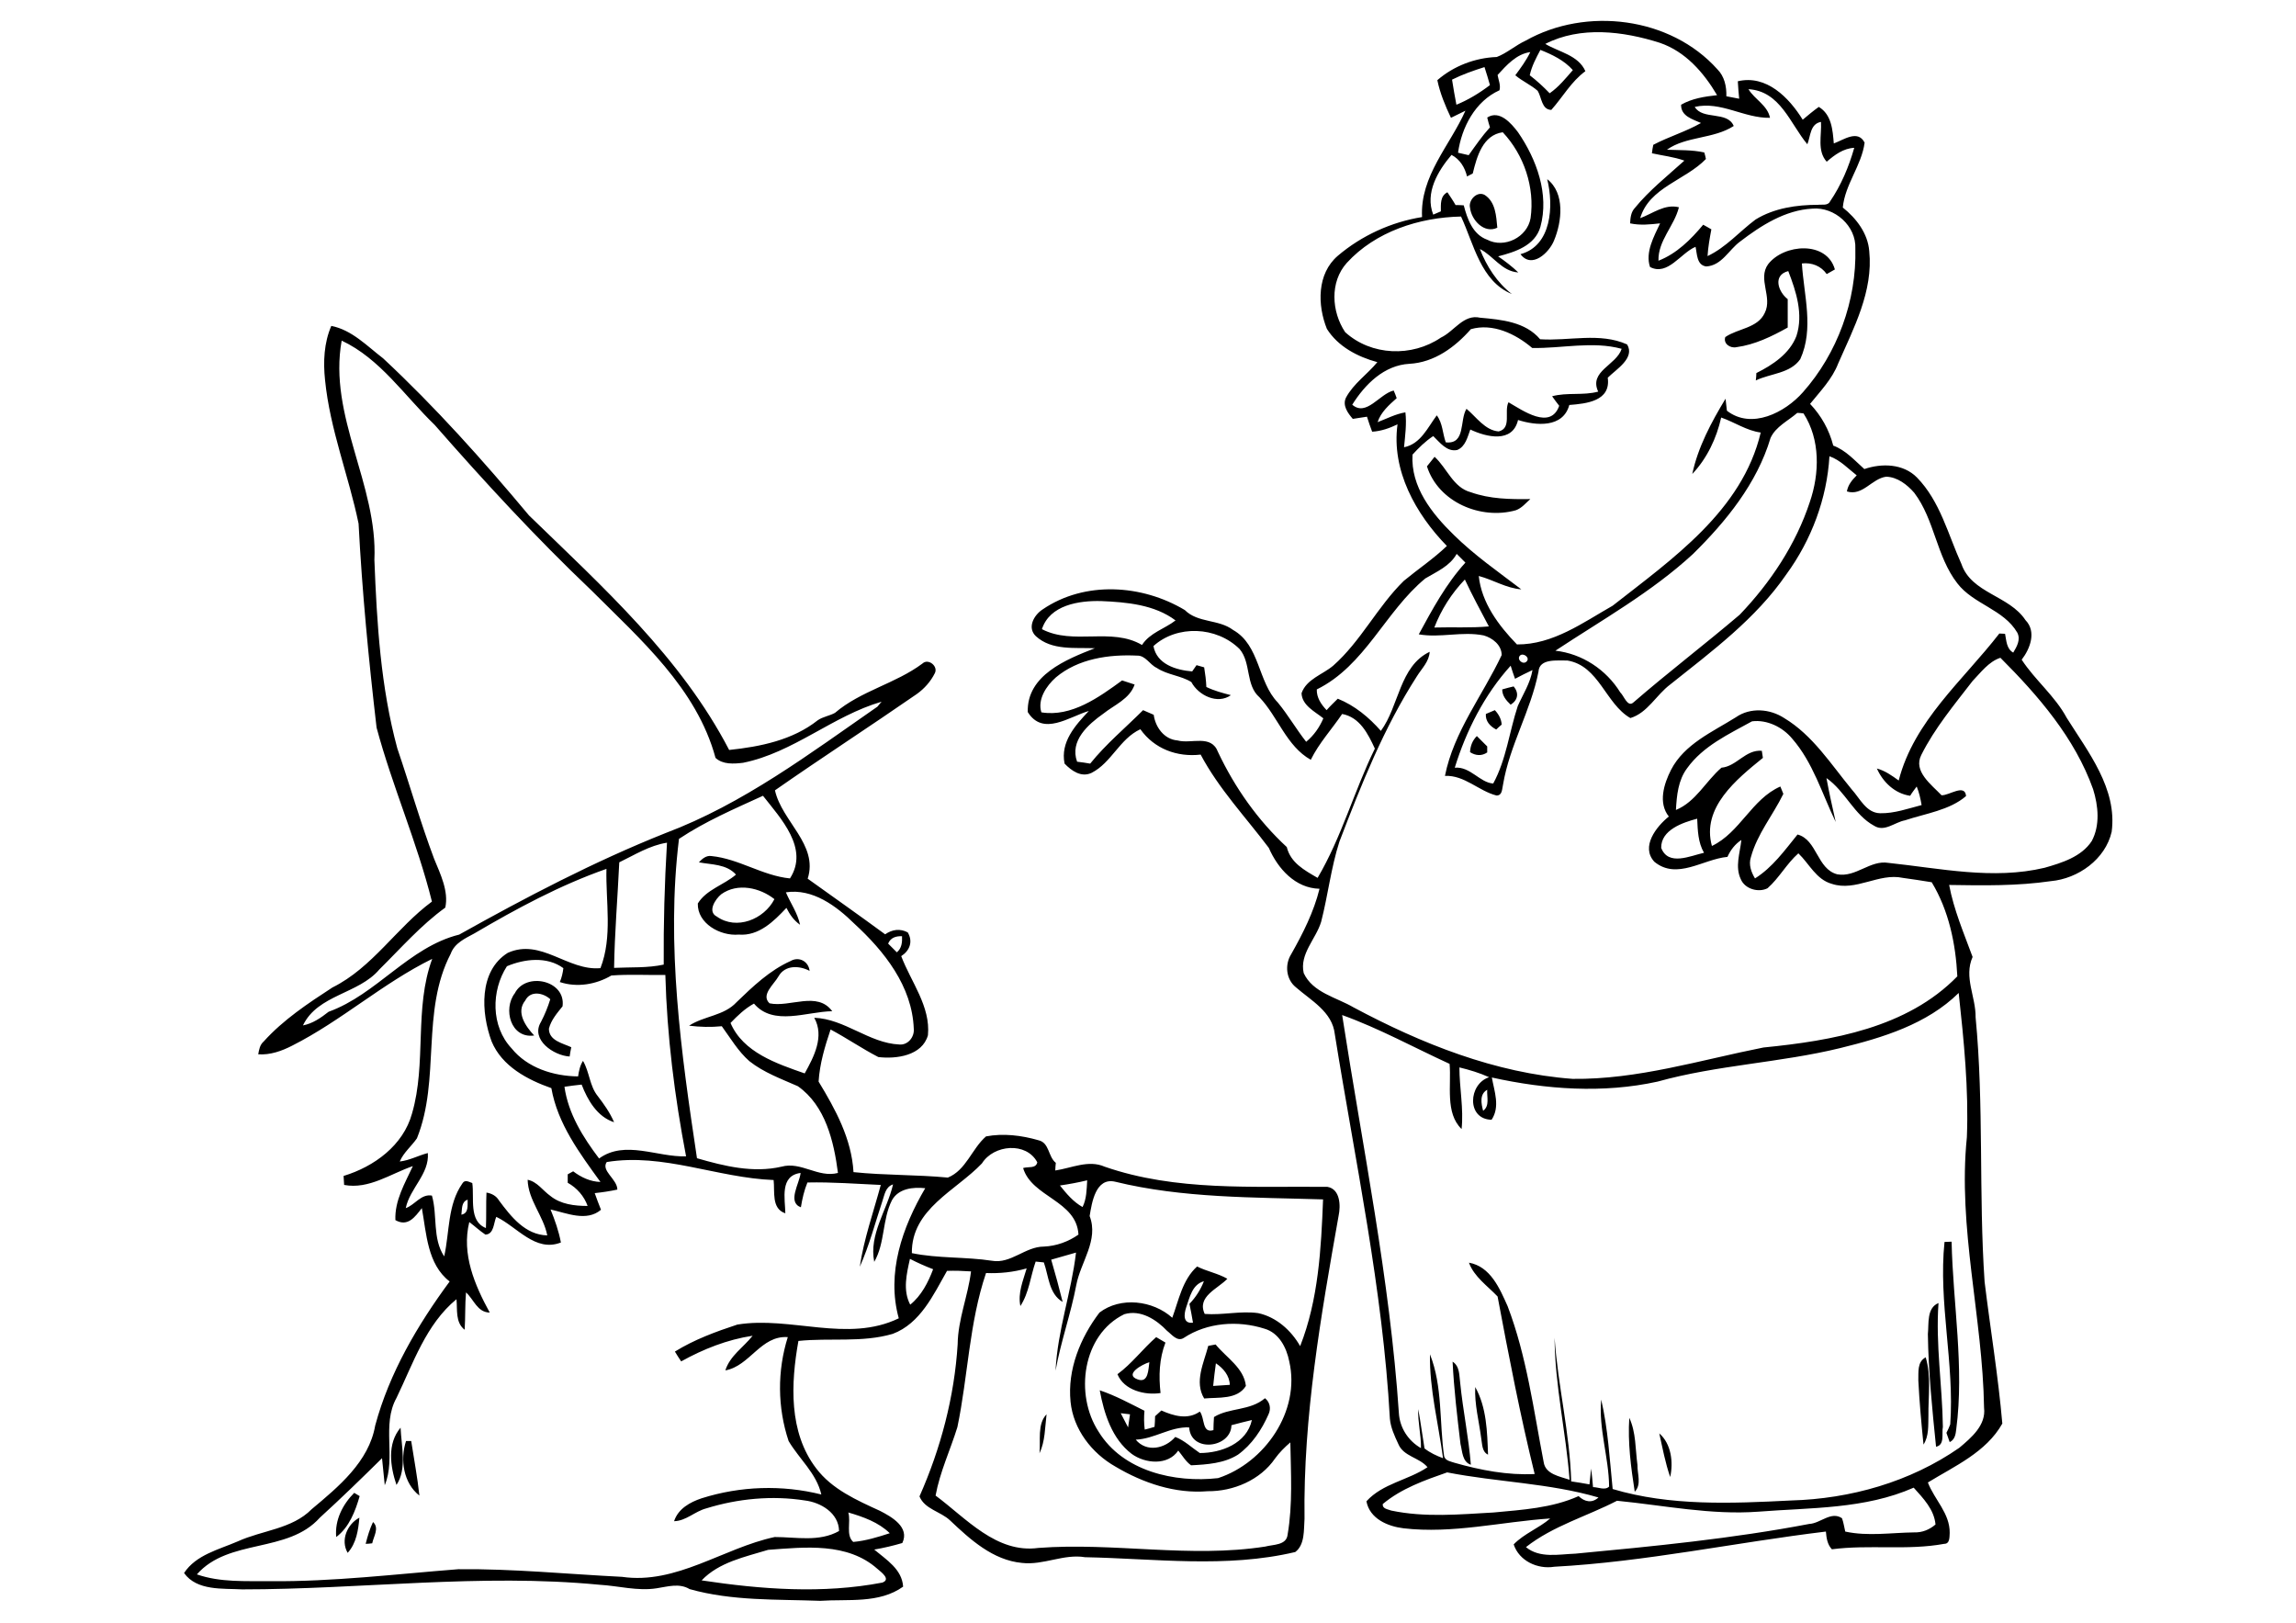 <?xml version="1.0" encoding="utf-8"?>
<!-- Generator: Adobe Illustrator 21.0.2, SVG Export Plug-In . SVG Version: 6.00 Build 0)  -->
<svg version="1.2" baseProfile="tiny" id="Layer_1" xmlns="http://www.w3.org/2000/svg" xmlns:xlink="http://www.w3.org/1999/xlink"
	 x="0px" y="0px" viewBox="0 0 842 595" overflow="scroll" xml:space="preserve">
<path d="M134.1,566.1c0.7-2.8,1.5-5.5,2.7-8c2.4,2.2,0.2,5.3-0.3,7.8C135.9,566,134.7,566.1,134.1,566.1 M127.5,569.4
	c-2.7-4.6-0.2-10.5,4.3-12.9C131.4,561,130.7,565.9,127.5,569.4 M129.9,547.4c0.5,0.3,1.5,0.9,2,1.2c-1.6,5.5-3.8,11.4-8.6,15
	C122.7,557.4,125.7,551.6,129.9,547.4 M148.9,528.4c0.5,0,1.4,0,1.9,0c1,6.6,2.3,13.3,3,20C147.9,543.8,146.7,535.2,148.9,528.4
	 M608.5,525.6c4.4,3.8,5.2,10.6,4,16C610.7,536.4,609.7,531,608.5,525.6 M145.4,544.5c-2.3-6.8-3.5-15.1,1.5-21
	C147.2,530.3,149.3,538.7,145.4,544.5 M597.5,519.9c2.5,5.3,2.2,11.5,3,17.3c-0.1,3.2,1.6,7.1-1,9.8
	C598.1,538,596.9,528.9,597.5,519.9 M381.2,532.9c0.5-4.6-0.9-10.7,2.6-14.3C383.2,523.5,383.3,528.5,381.2,532.9 M451.6,522.6
	c-0.1,8.3-14.9,10.3-15.5,0.8c-6.9-0.3-12.7,4.2-19.6,4.5c4,4.8,10.8,3.3,14.5-1c3.4,1.3,6,3.9,9,5.9c7.9,0,17.2-3.5,19.1-12.1
	C456.6,521.3,454.1,521.9,451.6,522.6 M411,518.2c0.9,1.8,1.8,3.5,2.7,5.2c0.2-1.6,0.5-3.2,0.7-4.8
	C413.3,518.5,412.1,518.3,411,518.2 M403.3,509.8c5.7,1.9,11,4.8,16.4,7.5c-0.2,2.3-0.2,4.6,0.1,6.9c1.2-0.3,2.4-0.6,3.6-1
	c0.1-1.3,0.2-2.6,0.2-3.9c0.8-0.7,1.5-1.4,2.3-2.1c4.5,2,9.7,3.5,14.1,0.4c1.9,2.3,0.7,8.1,5,6.8c0-1.6,0.1-3.2,0.2-4.8
	c5.6-3.5,13.2-2.2,18.7-6.9c1.8,1.4,2.3,3.8,1.3,5.9c-2.5,5.7-6.1,11.1-11.2,14.8c-5.1,3.2-11.3,3.6-17.2,3.9
	c-2-1.4-3.2-3.6-4.7-5.4c-3.8,5.6-12.2,4.8-17.1,1.2C407.8,527.6,404.9,518.4,403.3,509.8 M541,508.6c4.2,7.5,4.4,16.4,4.7,24.8
	c-2.3-1.1-2.1-3.9-2.5-6C542.4,521.2,540.7,514.9,541,508.6 M532.7,499.3c2.7,1.7,2.4,5.1,2.8,7.9c1,10,3.1,19.9,3.9,29.9
	c-3.2-1.1-3.1-4.9-3.8-7.6C534.4,519.5,533.2,509.4,532.7,499.3 M703.5,506.2c0.1-3-0.5-6.8,2.7-8.5c2.1,7,0.9,14.3,1,21.5
	c-0.1,3.6,0.2,7.4-1.8,10.5C704.6,521.9,703.9,514.1,703.5,506.2 M445.9,499.9c-0.4,2.7-0.7,5.5-1,8.3c2-0.1,4.1-0.3,6.1-0.4
	C450.9,504.4,448.6,501.7,445.9,499.9 M443.1,493.5c0.7-0.1,2.1-0.4,2.7-0.5c3.9,4.8,10.4,8.6,11.1,15.2c-3.2,5.1-10.1,4.1-15.3,4.6
	C437.9,506.7,441.5,499.7,443.1,493.5 M417.2,505.8c4,1.5,3.9-3.7,4.3-6.3C419,500.2,412.1,504,417.2,505.8 M424,490.3
	c1.1,0.7,2.3,1.3,3.4,2c-2.3,6-2.5,12.2-1.8,18.5c-5.7,0.9-13.4-1-15.8-6.9C415.1,500,419,494.7,424,490.3 M707,489.2
	c0.4-3.9-0.5-9.6,3.9-11.4c-1.1,15.2,1.4,30.2,1.6,45.4c-0.5,2.5,0.8,6.6-2.5,7.3C708.6,516.8,707.2,503.1,707,489.2 M713.1,455.4
	c0.7,0,2-0.1,2.6-0.1c0.5,22.9,4.7,45.9,1.7,68.8c-0.2,1.8-0.5,3.8-2.4,4.7c-0.4-1.1-0.8-2.3-1.2-3.4c0.5-1,1-2,1.4-3.1
	C716.8,500,710.8,477.6,713.1,455.4 M188.8,364.2c4-7.9,18.8-4.8,17.5,4.8c-2,2.5-4.2,5-5,8.2c0,4.4,5,5.3,8.2,6.8
	c-0.2,0.9-0.5,2.6-0.6,3.4c-5.8-0.3-14.5-6.2-10.5-12.7c1.4-2.7,2.5-5.4,3.4-8.3c-2.6-2.4-7.3-3.3-9.2,0.5
	c-3.5,4.3,0.2,9.5,3.3,12.8C187.2,380.9,184.4,369.9,188.8,364.2 M539.1,275.8c0.1-2.3,0.9-4.3,2.5-5.9c1.3,1.3,2.5,2.5,3.8,3.8
	c0,0.5,0,1.7,0,2.2C543.4,277.3,541.1,277.1,539.1,275.8 M544.9,261.8c0.8-0.4,2.5-1,3.3-1.4c1.4,1.5,2.4,3.3,2.5,5.3
	c-0.5,0.4-1.5,1.3-2,1.8C546.4,266.3,544.7,264.4,544.9,261.8 M550.9,252.8c1.4-0.4,2.8-0.8,4.2-1.1c2,2.4,1.6,5-1.1,6.7
	C552.3,256.8,550.9,255.1,550.9,252.8 M523.3,171c0.9-1.2,1.9-2.3,2.8-3.5c4.6,4.2,6.8,11.3,13.3,13c7,2.5,14.4,2.6,21.8,2.5
	c-1.7,1.5-3.1,3.3-5.3,4.1C543.1,190.7,527.5,184.2,523.3,171 M281.7,568.3c-8.5,2.6-18,4.5-24.4,11.2c21.9,3.3,44.4,5,66.3,0.8
	c3.2-1.2-0.4-3.8-1.8-5C310.8,565.5,295.2,567.3,281.7,568.3 M311.1,554.6c1,3.5-1,8.3,1.8,10.8c4.6-0.4,9.1-1.8,13.4-3.2
	C322.2,558.2,316.6,556.2,311.1,554.6 M412.3,481.9c-15.4,7.5-18.3,29.5-9.4,43.1c8.9,14.5,27.9,18.8,43.8,17
	c17.1-5.6,30.3-24.6,26.1-42.8c-1-5.1-3.8-10.5-9.1-12c-9.7-3.1-21-2.3-29.6,3.4c-2.4,1.5-4.4-1.3-6.1-2.6
	C424.1,483.9,418.3,480.1,412.3,481.9 M435,479.4c-0.8,2.4-1.3,6.1,2.5,5.6c-0.4-2.3-0.8-4.6-1.3-6.9c2.3-2.4,4.1-5.2,5.3-8.3
	C437.2,471,436.3,475.7,435,479.4 M333.8,478.4c4.1-3.3,6.6-8.2,8.4-13c-2.9-1.1-5.8-2.4-8.5-3.8C332.5,467,331,473.1,333.8,478.4
	 M169.2,445.4c2.8-0.5,2.2-3.5,2.3-5.5C169.1,440.7,169.5,443.4,169.2,445.4 M399.6,445.9c3.4,8.9-3.3,16.8-4.9,25.3
	c-2,10.6-5.7,20.8-7.6,31.4c0.7-14.7,5.8-28.7,7.5-43.3c-3,0.8-6.1,1.8-9.1,2.6c1.5,5.1,2.9,10.3,4.2,15.5c-5.1-3-5.1-9.5-6.9-14.5
	c-0.8-0.1-2.2-0.2-3-0.3c-1.9,5.4-2.4,11.4-5.6,16.3c-1-4.8,1-9.3,2.3-13.8c-4.9,1.4-9.9,1.9-14.9,1.7c-6.2,18.3-6.6,37.8-10.5,56.5
	c-2.6,8.4-6.4,16.4-8,25.1c11.2,8.3,22.3,21.3,37.7,19.2c27.7-2.1,55.6,3.8,83.2-0.5c2.9-0.8,7.8-0.4,8.2-4.4
	c1.9-11.1,1.2-22.5,1-33.8c-2.1,1.8-4,3.7-5.6,5.9c-5.4,7.9-15.3,12.1-24.7,12c-11.9,1-23.7-3-33.8-9c-8.7-4.9-15.5-13.7-16.5-23.8
	c-1.2-11.8,3.6-23.5,10.6-32.7c7.7-5.9,19.6-4.5,26.7,1.9c2.4-6.5,3.7-13.9,9.1-18.8c3.6,1.8,7.6,2.5,11.1,4.5
	c-3.5,3.7-11.3,6.5-8.3,12.9c6.6,0.5,13.1-1.2,19.6-0.3c6.6,1.4,12.1,6.3,15.4,12.1c6.7-17,7.7-35.7,8.4-53.8
	c-25.5-0.8-51.4-0.4-76.3-6.5C401.8,431.7,400.4,441,399.6,445.9 M388.7,434.7c2.4,3,4.9,6,8.3,7.9c1.5-3,1.5-6.5,1.7-9.8
	C395.4,433.6,392.1,434.2,388.7,434.7 M222.5,426.1c-2.2,3.2,3.9,6.3,3.9,10.1c-2.8,0.6-5.5,1-8.3,1.3c0.7,2,1.5,4.1,2.3,6.1
	c-5.3,4.5-12.6,1.2-18.5-0.1c1.6,3.9,3,7.9,3.8,12.1c-9.4,3.7-16.1-5.8-23.7-9.4c-1,2.2-0.8,6.4-4,6.5c-2.1-1.4-3.9-3.1-5.9-4.6
	c-2.9,11.8,2,23.1,7.5,33.2c-4.6-0.1-5.8-4.8-8.7-7.4c-0.4,4.5-0.2,9.1-0.5,13.7c-3.5-2.7-2.6-7.4-3-11.2
	c-11.2,9.2-15.9,23.6-22,36.2c-5.5,9.9-0.1,21.9-4.3,32c-0.4-3.3-0.6-6.6-1-9.9c-7.5,7.4-15,14.7-22.8,21.8
	c-11.8,13.2-33.4,7.5-45.1,20.8c8.6,3,17.9,2.4,26.9,2.5c23.1,0.2,46-2.6,69-4.4c20-0.2,40,1.8,60,2.8c20,2.9,37.2-10.6,56-14.6
	c7.9,0,16.3,1.9,23.6-2.2c-0.1-6.6-6.7-10.5-12.5-11.2c-12-1.9-24.6-0.7-36.2,2.9c-4.2,1.1-7.4,4.6-11.8,4.7c1.5-4.6,5.9-7,10.1-8.4
	c14.2-4.5,29.5-5,43.9-1.4c-1.8-7.8-8.1-13-12-19.6c-4.1-12.3-4.2-25.7-0.3-38.1c-9.9-0.7-13.9,10.6-22.9,12.2
	c1.7-5.4,6.7-8.5,10-12.7c-9.3,1.4-18.1,4.9-26.2,9.4c-0.8-1.2-1.6-2.4-2.3-3.6c7.1-4.4,15-7.3,22.9-9.9c19.6-3.2,40.4,6.8,59.2-2.3
	c-4.6-16.6,1.3-33.4,9.7-47.7c-4.5-0.5-9.8,0.1-12.2,4.4c-3.6,7.1-2.5,15.7-6.5,22.6c-2-10.1,4.7-18.9,6.9-28.4
	c-2.8,0.9-3.1,3.8-3.9,6.1c-2.7,8.1-4.8,16.3-8.3,24.1c1.5-10.2,5-20,7.7-30c-9-0.4-17.9-1.1-26.9-0.9c-1.2,2.9-1.9,6-2.4,9.1
	c-5.1-1.9-0.5-8.7-0.1-12.6c-7.7,1-5.7,9.4-5.6,14.8c-5.2-1.7-3.8-8-4.3-12.2C263,431.9,243.2,422.7,222.5,426.1 M360.1,426.6
	c-9.5,10-25.9,16.7-25.7,32.9c9.7,2,19.7,1.3,29.4,2.8c6.9,1.2,12.2-5.2,19-5.2c4.6-0.2,9-1.8,12.7-4.4
	c-0.7-12.5-17.1-13.7-20.3-24.4c1.8-0.6,4.7,0.3,5.2-2.1C376.4,418.6,364.4,419.7,360.1,426.6 M185.9,354.3c-5.8,9-5.9,22,1.7,30.1
	c5.8,7.2,15.4,10.2,24.4,10.3c0.3-2,0.7-4,1.8-5.7c2.4,4.1,2.4,9.2,5.4,12.9c2.3,3,4.5,6.1,6,9.6c-6.2-2-9.7-8.1-11.9-13.8
	c-2.1,0.2-4.2,0.5-6.3,0.8c1.4,9.9,6.8,18.5,12.7,26.3c9.5-6.9,21.4-0.4,31.9-0.8c-4.2-21.9-7-44.2-7.6-66.5
	c-6.6,0.1-13.2-0.3-19.8,0.2c-5.6,3.3-12.6,4.5-18.9,2.4c0.7-1.6,1.1-3.4,1.3-5.1C200.6,350.6,192.3,351.6,185.9,354.3 M325.7,346
	c1.1,1.1,2.1,2.1,3.2,3.2c1.8-1.5,2-3.7,1.9-5.9C328.6,343.2,326.6,343.8,325.7,346 M264.5,327.9c-2.2,1.8-5.2,6.4-1.6,8.2
	c7.2,5.1,17.3,1,21.1-6.4C278.7,325.5,270.5,323.6,264.5,327.9 M173.9,342.3c-3.3,1.8-7.2,3.5-8.6,7.4c-11,21.1-3.7,46.1-12.4,67.7
	c-2,2.9-4.9,5.2-6.3,8.5c3.6-0.4,6.8-2.2,10.3-3.1c0.6,7.7-6.6,12.9-8.1,20.2c3.4-1.2,5.6-5.3,9.6-4.6c2.1,7.3,0.1,15.7,4.5,22.3
	c2-9,1.2-19,6.7-26.8c0.9-1.5,2.4-0.5,3.6-0.1c0.8,5.4-1.4,14,5,16.5c0.2-4.3,0-8.7,0.2-13c1.9,0.3,3.6,1.2,4.6,2.9
	c4.4,5.9,9.6,12.6,17.7,12.8c-1.4-7.2-7-12.9-7.2-20.4c3.5,0.7,5.5,3.9,8.3,5.9c3.8,3.1,8.9,3.7,13.7,3.7c-1.3-3.6-3.9-6.6-7.3-8.5
	c0-1,0-2.1,0-3.1c0.5-0.3,1.5-0.8,2-1.1c2.9,2.2,6.3,3.8,10,3.9c-7.6-10.5-15.7-21.3-18-34.4c-8.8-3.1-18.1-8-21.9-17.1
	c-3.9-10.5-4.8-25.8,5.9-32.5c12.2-5.5,22,6.7,34,5.6c4.5-11.5,1.9-24.4,2.2-36.4C205.3,324.6,189.4,333.2,173.9,342.3 M227.1,316.2
	c-0.6,12.9-1.7,25.8-1.9,38.7c6.1-0.3,12.2,0.1,18.2-1.2c-0.1-14.9,0.3-29.8,1.2-44.7C238.2,310,232.7,313.5,227.1,316.2 M249,307.6
	c-4.8,39,0.8,78.5,6.6,117.1c10,2.9,20.6,5.5,31,3.1c7.2-2,13.4,4.2,20.7,2.3c-1.5-11.6-4.6-24.7-14.7-31.8
	c-6.1-2.7-12.5-5-17.8-9.2c-4.1-3.6-6.9-8.4-10.1-12.8c-4,0.4-8,0.3-12-0.2c5.5-3.6,12.8-3.6,17.4-8.6c6-5.8,12.2-11.7,19.8-15.1
	c3.1-1.8,6.6,0.1,7,3.6c-3.8-2-9-2.2-11.4,2c-1.6,2.9-6.6,6.8-3.3,9.9c7.5,1.6,17.5-4.6,23,2.9c-9.3,0.1-21.6,5.6-28.7-2.8
	c-3.3,1.8-6,4.4-8.6,7.1c4.6,10.8,16.9,14.9,27.2,18.5c3.4-6.1,7.3-13.6,3.5-20.4c11.2,0.4,20.1,9.3,31.2,9.8
	c3.1,0.3,5.6-2.7,5.3-5.8c-0.6-15.6-10.8-28.4-21.8-38.5c-6.6-6.5-15.3-13-25.1-11.5c1.7,4,4.3,7.6,5.2,11.9c-2.3-1.6-3.8-3.8-5-6.2
	c-4.6,4.9-10.1,10.4-17.5,9.8c-6.8,0.6-15.2-4.1-15-11.4c3.1-5.1,9.6-6.8,14-10.6c-3.5-3.9-8.9-3.6-13.6-4.5
	c1.2-1.3,2.7-2.6,4.6-2.3c10.1,1,18.7,7.2,28.8,8.2c7.1-11-3.4-22-9.9-30.3C269.3,296.6,258.6,301.2,249,307.6 M125.3,124.9
	c-5,27.7,13.3,52.9,12,80.4c0.9,23.2,2.3,46.6,8.4,69.1c4.6,13.5,8.5,27.2,13.5,40.5c2.3,5.6,5.4,11.9,4.1,17.9
	c-9,6.5-16.3,14.9-24.2,22.7c-7.6,9-22.6,9.2-28,20.5c3.6-0.7,6.6-2.8,9.4-5c17.7-6.4,29.4-23.7,47.9-28.3
	c24.5-13.7,49.5-26.8,75.6-37.2c28.5-10.7,53-29.2,77.8-46.4c0.4-0.5,1.1-1.4,1.5-1.8c-17.9,5.2-32.4,18.7-50.8,22.4
	c-3.4,0.4-7.4,0.7-10.1-1.8c-6.9-25.5-27.6-43.5-45.6-61.5c-20.2-19.2-39.1-39.7-57.4-60.6C148.4,145.2,139.4,131.5,125.3,124.9
	 M119.2,139.3c-0.7-6.6-0.4-13.6,2.3-19.8c7.6,1.5,13.1,7.4,19,11.9c19.2,17.9,36.7,37.5,53.5,57.6c27,26.2,55.8,52.1,73.4,86
	c11.4-1.2,23.3-3.6,32.5-10.9c1.9-1.3,4.3-1.6,6.3-2.7c9.5-8.1,22.2-10.7,32.1-18.1c2.1-2,5.9,1,4.5,3.6c-1.5,3-3.8,5.6-6.6,7.6
	c-17.2,11.9-34.8,23.3-52,35.3c2.5,11.4,16,19.9,12,32.4c9.5,6.8,19,13.5,28.4,20.4c2.6-1.8,5.5-2.2,8.3-0.7c2,3.4,0.7,6.7-2.4,8.7
	c3.6,9.5,10.8,18.4,9.8,29c-2.1,7.5-11.6,8.8-18.2,8c-6-3.1-11.5-6.9-17.5-10.1c-2.1,6.2-4,12.6-4.4,19.1
	c6.2,10.2,12.1,21,12.8,33.2c11.5,1.2,23.1,0.9,34.6,2c6.7-2.7,8.8-10.6,14-15.1c6.3-1.2,13-0.4,19.2,1.4c4.1,0.9,3.5,6,6.4,8.3
	c-0.1,0.7-0.2,2.1-0.2,2.8c6-0.9,12.2-4,18.1-1.4c26.2,9.1,54.4,7.1,81.7,7.4c4.7,0.8,4.9,6.9,4.1,10.6
	c-6.5,36.7-13,73.7-12.5,111.1c-0.3,4,0.2,9.5-3.4,12.2c-25.3,6-51.5,2.4-77.1,1.9c-7.8-1.3-15.2,3-23.1,2.1
	c-10.7-1-19-8.6-26.4-15.6c-3.5-3.3-9.3-4.1-11.2-8.8c7.8-17.6,12.8-36.5,14-55.8c0.1-9.1,3.8-17.7,4.9-26.7
	c-2.9-0.2-5.9-0.3-8.8-0.2c-5,8.8-9.8,19.3-19.9,23.1c-11.2,3.3-23.1,1.4-34.6,2.6c-2.8,15.6-3.6,33.5,6.5,46.7
	c5.8,7.7,14.9,11.7,23.4,15.6c4.3,2.2,11,6,8.2,11.8c-3.4,1-6.8,1.8-10.3,2.4c4.4,3.7,10.2,7.2,10.6,13.6
	c-8.8,6.3-20.2,4.5-30.4,5.2c-16-0.6-32.3,0.1-47.9-4.3c-3.8-2.3-8.1-0.9-12.1-0.3c-7,1.1-14-0.9-21-1.3c-43.6-4.2-87.3,1.7-131,1.7
	c-7.1-0.4-16.6,0.6-21.3-6c4.4-6.7,12.8-8.6,19.7-11.6c9-4.1,19.9-4.5,27.1-11.8c9.8-8.2,21-17.4,23.3-30.7
	c5.2-19.3,15.5-36.8,27.3-52.8c-8.2-6.3-8.5-17.6-10.2-26.9c-2.5,3.2-5.1,7-9.7,4.4c-0.3-7.2,3.5-13.5,6.4-19.8
	c-8.2,2.8-16.1,8.6-25.2,6.9c-0.1-1.1-0.1-2.2-0.2-3.3c11.2-3.4,21.9-11.2,25.1-22.9c5.4-18.5,0.7-38.5,7.4-56.7
	c-18.1,8.9-33.3,22.7-51.3,31.8c-3.9,2-8.1,3.5-12.5,3.2c0.3-1.7,0.6-3.5,2-4.7c7.2-8,16.3-14,25.2-19.8
	c14.7-7.3,23.5-21.9,36.5-31.5c-5.4-21.7-14.5-42.2-20.3-63.8c-2.9-24.9-5.3-49.8-6.6-74.8C127.9,174.5,121,157.5,119.2,139.3
	 M648.4,96.9c5.8-7.5,21.5-8.7,24.5,1.9c-1,0.6-2,1.1-3,1.7c-2.1-3-5.5-4.3-9.1-3.9c0.7,11.6,4.5,23.9-0.6,35.1
	c-3.7,5.3-10.9,5.2-16.3,7.8c0.1-0.7,0.2-2,0.2-2.7c6-3,12.2-7.1,14.7-13.6c2.6-8-0.1-16.3-3-23.8c-5.8,1.5-3.7,7.6-0.2,10.3
	c0,3.5,0,6.9,0,10.4c-5.9,3.3-12.1,6.3-18.8,7.2c-2.3,0.5-4.9-1.3-4.1-3.7c4.6-3.2,11.9-3.2,14.5-8.9
	C650.1,108.9,644.5,102.3,648.4,96.9 M539.1,76.2c-0.7-2.8,2.6-6.3,5.4-4.7c4,2.6,4.2,7.8,4.6,12C544.3,85.8,539.6,80.7,539.1,76.2
	 M567.4,65.7c6.6,5.1,5.4,15.6,2.5,22.5c-1.8,4.5-8.2,10.5-12.3,5C569.1,90.1,569.8,75.4,567.4,65.7 M644.9,554.3
	c-17.4,1.3-34.6-2.3-51.9-4c-11,5.7-23.5,9.2-33.4,17c5.1,4.2,12.1,2.6,18.1,2.4c28.7-2.7,57.5-5.5,85.8-10.9c4.1-0.2,8-4.8,12-2.1
	c0.6,1.6,0.8,3.3,1.2,4.9c8.3,1.8,16.9,0.4,25.3,0.3c2.9,0.1,5.6-1,7.8-2.9c-0.5-5.5-4.5-9.6-8-13.5
	C683.9,553.4,664,552.8,644.9,554.3 M507.1,551.5c-0.2,1.8,1.9,1.9,3.1,2.4c12.4,2.6,25.1,1.4,37.6,0.7c10.5-1,21.3-1.6,31.1-6
	c2.2,2.1,4.9,2.7,7.3,0.5c-18.1-5.3-37.1-5.6-55.5-9.2C522.4,542.8,513.9,545.8,507.1,551.5 M543.9,407.3c2.5-1.8,1.3-5.1,1.5-7.7
	C542.5,401.2,543.2,404.7,543.9,407.3 M674.9,384.3c-22.1,5.4-45.1,6.2-67,12.3c-20,4.4-40.9,2.9-60.8-1.5
	c0.9,5.1,3.1,10.7-0.1,15.5c-9.3-0.2-8.5-13.2-0.9-15.6c-3.5-1.6-7.2-2.7-10.9-3.6c0,7.5,1.6,15.1,0.8,22.6
	c-6.1-5.9-3.7-16.1-4.4-23.9c-13.1-6-25.8-13-39.4-17.9c7.5,48.5,17.5,96.8,20.8,145.9c0.3,5.4,3.4,10.2,8.1,12.9
	c0.1-4.8-1.2-9.5-1-14.3c0.9,4.8,1.5,9.6,2.3,14.4c2,1.6,4.4,2.7,6.8,3.6c-1.7-12.7-5-25.3-4.8-38.1c4.7,11.8,3.4,25,5.2,37.4
	c0.5,1.7,2.5,1.9,3.9,2.4c9.5,2.7,19.4,4.6,29.3,4.1c-5.3-21.5-9.5-43.3-13.6-65.1c-3.7-3.9-8.6-7.2-10.5-12.4
	c7.9,1.4,11.3,9.5,14.2,16c7,18.4,9.5,38,13.2,57.1c0.6,4.5,6,5.3,9.5,6.5c-1.3-17.4-5.4-34.6-5.5-52.1c1.2,17.6,5.6,35,6.1,52.7
	c2.2,0.3,4.5,0.7,6.7,1.1c0.2-2,0.4-3.9,0.6-5.8c0.3,2.3,0.5,4.5,0.7,6.8c1.9,0,4.4,1.3,5.9-0.2c-0.1-10.7-3.9-21.2-2.9-31.9
	c2.5,10.8,3.1,21.8,4.2,32.8c21.1,6.3,43.6,5.3,65.4,4.2c21.8-0.6,43.7-6.8,61.7-19.3c4.4-3.7,9.9-8.3,9.1-14.7
	c-0.5-33.2-9.7-66-6.3-99.2c0.7-17.7-1.1-35.4-3-52.9C706.6,375.6,690.4,380.5,674.9,384.3 M609.2,310.9c2.6,6.8,10.7,2.9,15.7,1.8
	c-2.2-3.8-2.3-8.2-2.5-12.5C617.1,301.6,609.1,304.3,609.2,310.9 M533.5,281.5c5.7-0.5,9.2,5.5,14.1,5.8c4.8-8.8,5.9-19,9-28.4
	c1.9-4.3,4.6-8.4,5.4-13.2c-2.2,1-4.3,2.1-6.4,3.2c-0.6-1.6-1.1-3.2-1.6-4.8C544.4,254.7,537.7,267.9,533.5,281.5 M723.4,249.7
	c-6.7,8.7-13.9,17.3-18.8,27.1c-3.1,6,3.7,10.9,7.4,14.8c2.7,0.2,8.6-4.4,9,0.3c-6,5.2-14.9,6.4-22.4,8.9c-3.8,0.7-7.5,4.4-11.3,2
	c-7.4-4-10.6-12.7-17.5-17.5c1,5.4,2.2,10.8,3.4,16.1c-5-10.3-8.3-21.8-16-30.6c-3.5-4.2-9.2-7-14.7-6.3c-8.5,4.7-17.9,9-23.8,17.2
	c-3.3,4.4-3.8,10-4.1,15.3c7.3-3,10.9-10.5,16.7-15.5c5.6-0.5,8.8-6.7,14.8-6.2c0.1,0.6,0.3,1.9,0.4,2.6
	c-9.6,7.8-22.6,18.2-18.7,32.3c10.3-4.9,14.6-17.2,25.1-21.8c0.3,0.7,0.8,2,1.1,2.7c-3.8,7.8-9.6,14.7-11.9,23.2
	c-0.9,2.7,0.1,5.5,1.5,7.8c6.4-4,10.9-10.3,15.6-16.1c7.2,1.9,7.1,12.7,14.6,14.6c6.8,1.2,12-5.3,18.7-4.2c19,2,38.4,6.3,57.3,1.8
	c6.3-1.8,13.5-4,17.3-9.8c3.1-5.8,2.4-12.9,0.5-19c-6.7-18.8-20.1-34.3-34-48.2C729.3,242.6,726.4,246.6,723.4,249.7 M557.4,240.4
	c-1.3,1.4,1.1,3.5,2.4,2.2C561.3,241.2,558.6,239.2,557.4,240.4 M423,236.9c1.2,6.7,8.3,8.8,14.2,9.3c0.4-0.6,1.2-1.7,1.6-2.3
	c0.7,0.2,2.1,0.6,2.8,0.8c0.4,2.4,0.7,4.8,0.8,7.2c2.9,1.4,5.9,2.2,9,3c-4.9,3.5-11.9,0.1-14.5-4.8c-3.8-2.4-8.8-2.6-12.7-5.2
	c-2.6-1.2-4.1-4.6-7.2-4.5c-10.3-0.5-21.6,1.1-29.8,8c-3.5,3.1-6.8,8.1-5.3,12.8c11,1.8,21.1-5.5,29.6-11.7c1.5,0.5,3,1,4.6,1.5
	c-1.8,5.3-7.5,7.5-11.5,10.7c-5.5,3.9-12.4,9.9-9.6,17.6c1.6,0.2,3.2,0.4,4.8,0.7c5.8-7.2,12.9-13.1,19.4-19.6
	c1.3,0.6,2.6,1.1,3.9,1.7c0.6,4.5,3.8,9,8.7,9.4c5.1,1.4,12.4-2.4,14.9,4.3c6.2,13.1,14.6,25,25.2,34.8c1.4,5.8,6.5,8.5,11.3,11.3
	c8.8-14.9,13.4-31.9,21-47.4c-2.5-5.4-5.5-11.5-12-12.7c-3.8,5.6-8.5,10.7-11.5,16.8c-8.9-5-12-15.7-18.8-22.9
	c-5.2-4.5-3-12.6-7.3-17.7C446.1,229.6,431.6,229.1,423,236.9 M382.1,230.7c11.5,6,25.5-0.8,36.7,5.8c2.9-4.5,8.3-5.9,12.3-9
	c-7.7-5.8-17.9-6.7-27.3-7.1C395.7,220.2,385,221.8,382.1,230.7 M526,230.1c6.7-0.2,13.3,0.2,20-0.4c-3-5.7-6.1-11.4-8.8-17.2
	C532.3,217.6,528.5,223.6,526,230.1 M670.9,167.3c-0.9,15.5-6.6,30.7-15.8,43.3c-11.2,16.3-27.3,28.2-42.6,40.4
	c-5.1,3.8-8.3,10.4-14.6,12.3c-9.1-5.2-11.5-19.2-23.1-21.1c-3.6,0.1-10.3-0.9-10.6,4.1c-2.8,14.3-10.6,27-13,41.4
	c-0.4,1.6-0.2,4-2.4,4c-6.6-1.7-11.7-7.5-18.9-7.2c3.2-16.2,13.9-29.6,20.8-44.3c0-3.7-3.4-6.3-6.6-7.2c-7.9-1.6-15.9,1-23.8-0.4
	c5-9.2,10-18.5,17.1-26.3c-1.1-1.1-2.1-2.1-3.2-3.2c-2.5,4.5-7.3,6.5-11.5,9c-14.7,12.1-22.1,32-39.8,40.7c-0.1,3,1.6,5.5,3.6,7.6
	c1.3-1.5,2.7-2.8,4.1-4.2c6.2,2.5,11.4,6.8,15.8,11.8c6.7-9.1,6.8-23.7,17.9-29c-0.2,3.6-2.9,6.1-4.7,9
	c-12.1,18.8-20.4,39.7-28.4,60.6c-3.1,9.6-4.2,19.7-6.7,29.4c-1.9,6.3-8,11.8-6.4,18.8c3.3,7.2,12,8.9,18.3,12.6
	c24.9,13.3,51.9,24.1,80.3,26.2c23.8,0.3,46.8-6.9,70-11.5c25.2-2.5,52.7-7.2,71.1-26.1c-0.6-11.9-3.1-24.1-9.4-34.5
	c-3.5-0.6-7.1-1.1-10.6-1.6c-8.8-1.9-17.2,5.1-26,2.2c-5.8-1.6-8.3-7.4-12.3-11.2c-4.3,3.8-7,9-11.3,12.8c-3.3,1.7-8.3,0.3-9.8-3.3
	c-2.2-4.6-0.3-9.6,0.2-14.4c-2.3,1.5-4,3.7-5.1,6.2c-8.9,0.8-18.5,8.6-26.8,1.8c-5.1-5.5,0.7-12.9,5.3-16.6c-4-5-1.8-12,0.8-17.1
	c4.9-9.5,15.2-13.9,23.8-19.3c5.3-3.7,12.5-3.1,17.7,0.3c10.5,6.3,17.2,17,24.8,26.2c3,3.3,5.3,8.6,10.4,8.7
	c5.2,0.1,10.2-1.7,15.2-3c-0.4-2.3-0.9-4.6-1.8-6.8c-0.8,1.1-1.7,2.2-2.4,3.4c-5.6-0.8-10-5-12.2-10c3,0.8,5.5,2.6,8,4.4
	c5.6-21.9,23.6-36.7,36.9-53.9c0.5,0,1.5,0.1,2.1,0.1c0.5,2.5,0.5,5.5,3,6.9c1.3-2.2,2.8-4.7,1.5-7.3c-5-8.6-16.1-10.4-22-18.1
	c-7.7-9.9-8.3-23.3-15.8-33.2c-2.6-3-6.2-5.8-10.3-5.9c-5.3,0.7-8.6,7.2-14.4,5.4c0.4-2.4,1.9-4.2,3.6-5.9
	C677.8,171.9,674.9,168.7,670.9,167.3 M659.1,151.4c-3.3,2.9-7.9,5-9.8,9.2c-5,16.7-16.3,30.6-28.5,42.6
	c-15.2,14-33.3,24.1-50.4,35.4c9.8,1.1,18.6,6.9,23.8,15.3c1.4,1.3,2.7,5.7,4.9,3.6c12.7-11,26.1-21.2,38.9-32.1
	c11.3-11.8,20.6-25.8,25.7-41.3c3.6-10.5,3.9-22.9-2.3-32.5C660.9,151.5,659.7,151.4,659.1,151.4 M539.4,120.7
	c-5.8,6.6-13.4,12.2-22.5,12.7c-9.3,0.5-16.3,7.5-21,15c5.2,4.5,10-4,15.2-5.2c0.3,0.7,0.9,2.1,1.1,2.8c-2.8,2.5-5.8,5.1-7,8.8
	c3.4-1.3,6.6-3,10.2-3.6c0.5,4.3-0.1,8.5-0.5,12.8c6.1-1.2,8.7-7.3,12-11.7c2.2,2.9,2.1,6.6,3.3,9.9c7.4,0.8,5-8.1,7.6-12.3
	c3.6,3,6.8,7.9,11.8,8.3c4.9-1.2,1.9-7.3,3.6-10.7c5.2,3,15.4,10.3,18.6,1.3c-0.9-1.2-1.8-2.3-2.6-3.5c5.5-1.5,11.4-0.2,16.9-1.7
	c-3.5-7.5,6.7-9.7,8.6-15.7c-10.7-2.9-21.9-0.1-32.8-0.3C555.8,122.4,547.4,118.4,539.4,120.7 M540.1,63.6c-0.5,0.3-1.6,0.8-2.1,1.1
	c-0.8-3.3-2.6-6.3-5.7-7.9c-5,5.9-9.8,13.9-6.7,21.9c0.7-0.3,2.1-0.9,2.8-1.2c0-2.6-0.3-5.6,2.4-7c1,1.5,2.1,3.1,3,4.7
	c0.8,0,2.3,0,3,0.1c1.3,5,3.3,10.7,8.6,12.6c6.3,3.3,14.7-0.9,15.9-7.9c1.6-11.3-2.4-23.2-10.2-31.5
	C543.8,49.5,541.6,57.4,540.1,63.6 M641.2,32.7c2.3,3.8,7,5.9,7.9,10.5c-9.5,0.2-18-6.2-27.6-4c2.9,4.9,12,1.4,14.3,7
	c-7.4,4.8-17.5,3.7-24.5,8.7c4.6,0.2,9.2,0,13.7,1c0.2,0.6,0.5,1.8,0.6,2.4c-7.5,7.8-20.8,10.4-24.1,21.7c4.6-1.7,9-5.3,14.2-4
	c-1.7,6.9-7.7,12.2-7.5,19.6c6.7-2.6,11.9-7.8,16.4-13.2c0.8,0.4,2.3,1.3,3,1.7c-0.6,3.2-1.2,6.5-1.4,9.8c6.8-3.2,11.7-9,17.6-13.4
	c6.8-4.2,15.1-5.4,22.9-5.4c1.5-0.2,3.6,0.4,4.4-1.2c4.1-6,6.9-12.7,8.9-19.7c-4,0.2-7.2,2.6-10.1,5.1c-3.6-4-1.8-9.7-2.1-14.6
	c-4,0.7-3.8,5.2-5,8.2C656.5,45.4,652.9,33.4,641.2,32.7 M532.5,29.2c0.5,3.1,1,6.2,1.6,9.2c4.4-1.8,8.5-4.3,12.3-7.2
	c-0.6-2.2-1.3-4.4-2-6.6C540.3,25.9,536.3,27.3,532.5,29.2 M564.9,18.3c-1.6,3-3.2,6-3.9,9.3c2.6,2,5,4.2,7.3,6.6
	c3.3-2.3,5.9-5.5,8.5-8.5C573.6,22.1,569.2,20,564.9,18.3 M566.7,16.1c5,3,12.1,4.1,14.7,10c-5.2,3.8-8.3,9.5-12.5,14.2
	c-3.6-0.1-3.5-4.6-5-7c-2.5-2.2-5.6-3.5-8.2-5.7c2-2.7,4-5.4,5.5-8.5c-5.1,0.7-8.7,4.8-12,8.4c0.3,1.8,1.2,3.7,0.7,5.6
	c-8.9,4-13.9,13.6-15.2,22.9c1.3,0.3,2.6,0.6,3.9,0.9c2.5-3.5,4.9-7,7.8-10.2c-0.4-1.2-0.7-2.4-1-3.6c4.5-2.9,8.8,2.1,11.3,5.4
	c6.8,9.9,11.5,22.7,8.2,34.7c-2,6.9-9.3,9.2-15.5,10.8c2.6,1.8,5.1,3.7,7.4,5.9c-6.1-0.4-9.1-6.1-14.1-8.6
	c2.5,6.4,6.3,12.3,11.7,16.5c-11.4-4.7-13.9-18.3-18.6-28.4c-15.3,0.3-31.4,5.5-41.9,17c-6.3,7-5.6,17.9-0.6,25.4
	c9.6,8.7,24.5,9.2,35.1,2c4.9-2.3,8.3-8.7,14.4-7.3c7.8,0.7,16.6,1.5,22,7.9c10.6,0.7,21.9-2.6,31.9,1.9c3,5-4,9.1-7.1,12.2
	c1.2,8.6-7.8,9.5-14.1,10c-2.3,8.5-12.2,7.6-18.8,5.5c-2,8.6-11.6,6.3-17.5,3.5c-1,2.7-1.8,6.3-4.8,7.5c-3.8,0.8-6.4-2.8-8.8-5.1
	c-2.9,1.9-5.3,4.3-7.6,6.8c-0.7,11.8,7.1,21.6,15.1,29.4c7.6,7.5,16.4,13.6,24.8,20c-5.5-0.4-10.3-3.5-15.6-4.9
	c1,9.8,7.3,18.2,14,25.1c13.2,0.1,24.2-8,35.1-14.2c21.8-17.1,47.5-34.8,54.3-63.5c-5.2-0.7-9.6-3.8-14.5-5.5
	c-1.7,7.6-5.2,15-10.6,20.7c2.1-9.9,7-19,12.2-27.6c0.2,1.5,0.3,3,0.5,4.4c9,7,21.3,0.7,27.9-6.8c12.6-14.2,19.7-33.6,19.2-52.6
	c0.4-8.3-7.6-15.4-15.7-14.7c-10,0.5-18.9,6.2-26.6,12.1c-4.1,3-6.7,8.8-12.4,9.1c-3.5-0.5-3.3-4.5-3.9-7.2
	c-5.5,2.3-10.2,10.8-16.7,7.4c-1.8-5.4,1.4-11.1,3.7-16c-3.6,0.4-7.3,0.8-11,0c0.1-2,0.3-4.1,1.7-5.6c5.3-6.5,12-11.8,18.2-17.4
	c-3.9-1.4-7.9-1.8-11.9-2.7c0.1-1.1,0.3-2.1,0.5-3.1c5.7-3,11.9-4.8,17.5-8c-3.1-1.4-7.4-2.5-7.3-6.7c4-2.3,8.6-3,13.2-3.5
	c-4.9-8.3-11.6-16-21-19.2C595.2,11.4,579.6,9.5,566.7,16.1 M559.5,14.9c22.2-12.5,53.1-8.7,70.3,10.5c2.6,2.6,3.4,6.3,3.3,9.9
	c1.6,0.3,3.1,0.6,4.7,0.9c-0.2-2.1-0.4-4.3-0.5-6.4c10.5-2.5,18.8,6,23.8,14.1c1.9-1.6,3.8-3.2,5.9-4.7c4.7,2.8,5.1,8.5,5.5,13.4
	c3.6-1.3,8.8-5.2,11.3-0.3c-1.1,8.4-7.2,15.3-8,23.8c5,4,9.2,9.5,9.7,16c1.5,14.7-5.7,28.2-11.4,41.2c-2.2,5.7-6.5,10.1-10.3,14.8
	c4.1,4.3,7,9.5,8.5,15.3c4.6,1.7,7.8,5.4,11.4,8.6c6.4-2.2,14.3-2,19.3,3.1c8.5,8.7,11.4,20.9,16.3,31.7
	c3.7,10.8,17.5,11.5,23.5,20.6c4.1,4.2,1.7,10.5-1.4,14.5c4.9,7.5,12.2,13.3,16.5,21.3c7.9,12.6,18.6,26,16.5,41.8
	c-2.3,10.1-12.3,17.2-22.3,18.1c-12.3,1.8-24.8,1.6-37.3,1.4c1.7,9.1,5.4,17.7,8.6,26.4c-3.3,7.4,1.2,14.6,1.1,22.1
	c3.1,32.3,1.1,64.7,3.3,97c2.1,17.3,5,34.6,6.5,52c-5.9,10.5-17.5,15.6-27.3,21.6c2.4,6.3,8.1,11.3,8,18.5c-0.1,1.5,0.1,4-2,4
	c-13.6,2.5-27.5,0.2-41.2,2c-1.7-1.8-2-4.2-2.2-6.5c-33.2,4-66.2,11.1-99.6,12.9c-6.1,1-12.9-2.1-14.9-8.2c3.9-4,9.2-5.9,13.4-9.5
	c-17.9,1.2-35.8,5.7-53.8,3.6c-5.8-0.7-12.4-3.5-13.6-9.9c6-6.6,15.3-7.7,22.4-12.5c-3-3.6-8.8-3.9-10.7-8.5c-1.4-3-2.8-6-3.1-9.3
	c-2.6-47.5-12.7-94.2-20.2-141c-0.9-8.2-8.7-12.3-14.3-17.2c-3.6-2.9-4.1-8.3-1.7-12.1c4.3-7.6,8.3-15.5,10.4-24
	c-8.9-0.2-15.3-7.4-18.6-15c-8.5-11.3-18.3-21.6-25-34.2c-8.6,1-17-2.1-22.1-9.3c-7.6,3.5-10.6,12.3-17.9,16
	c-3.8,1.8-7.4-0.8-9.9-3.4c-1.6-7.9,3.9-14,8.9-19.3c-7.2,2.1-16.8,9.4-22.4,0.4c-0.4-13.5,14.1-19.3,24.6-23.4
	c-7.3-0.3-15.8,0.9-21.6-4.4c-3.3-3.1-0.8-7.7,2.4-9.8c15.5-10.6,36.5-9.2,52.2,0.2c4.8,4.8,12.4,3.3,17.7,7.3
	c9.9,5.6,9,19,16.4,26.6c3.8,4.6,6.7,9.7,10.4,14.4c2.8-2.3,4.9-5.3,6.3-8.6c-3.1-2.5-7.8-4.7-8-9.2c1.8-5.2,7.7-6.8,11.6-10.1
	c10.2-9,16.2-21.6,25.9-31.1c5.2-4.3,10.9-8.1,15.8-12.8c-11.4-11.7-20.4-27.7-18.1-44.6c-2.9,1.4-6,2.5-9.3,2.7
	c-0.7-1.8-1.3-3.6-1.9-5.5c-1.8,0.3-3.5,0.5-5.2,0.8c-1.8-2.1-3.9-4.9-2.5-7.8c2.8-5.2,7.8-8.5,11.5-13c-7.3-2-14.4-5.7-18.5-12.2
	c-3.5-8.7-3.7-20.2,4-26.8c8.7-7.4,19.6-12.4,30.9-14.2c-0.8-15,10.2-26.2,15.9-39c-1.8,0.9-3.5,1.7-5.3,2.6c-2.1-4.4-4-9-5-13.8
	c6-5.2,13.8-8.2,21.8-8.5C552.6,19.5,555.8,16.6,559.5,14.9"/>
</svg>
